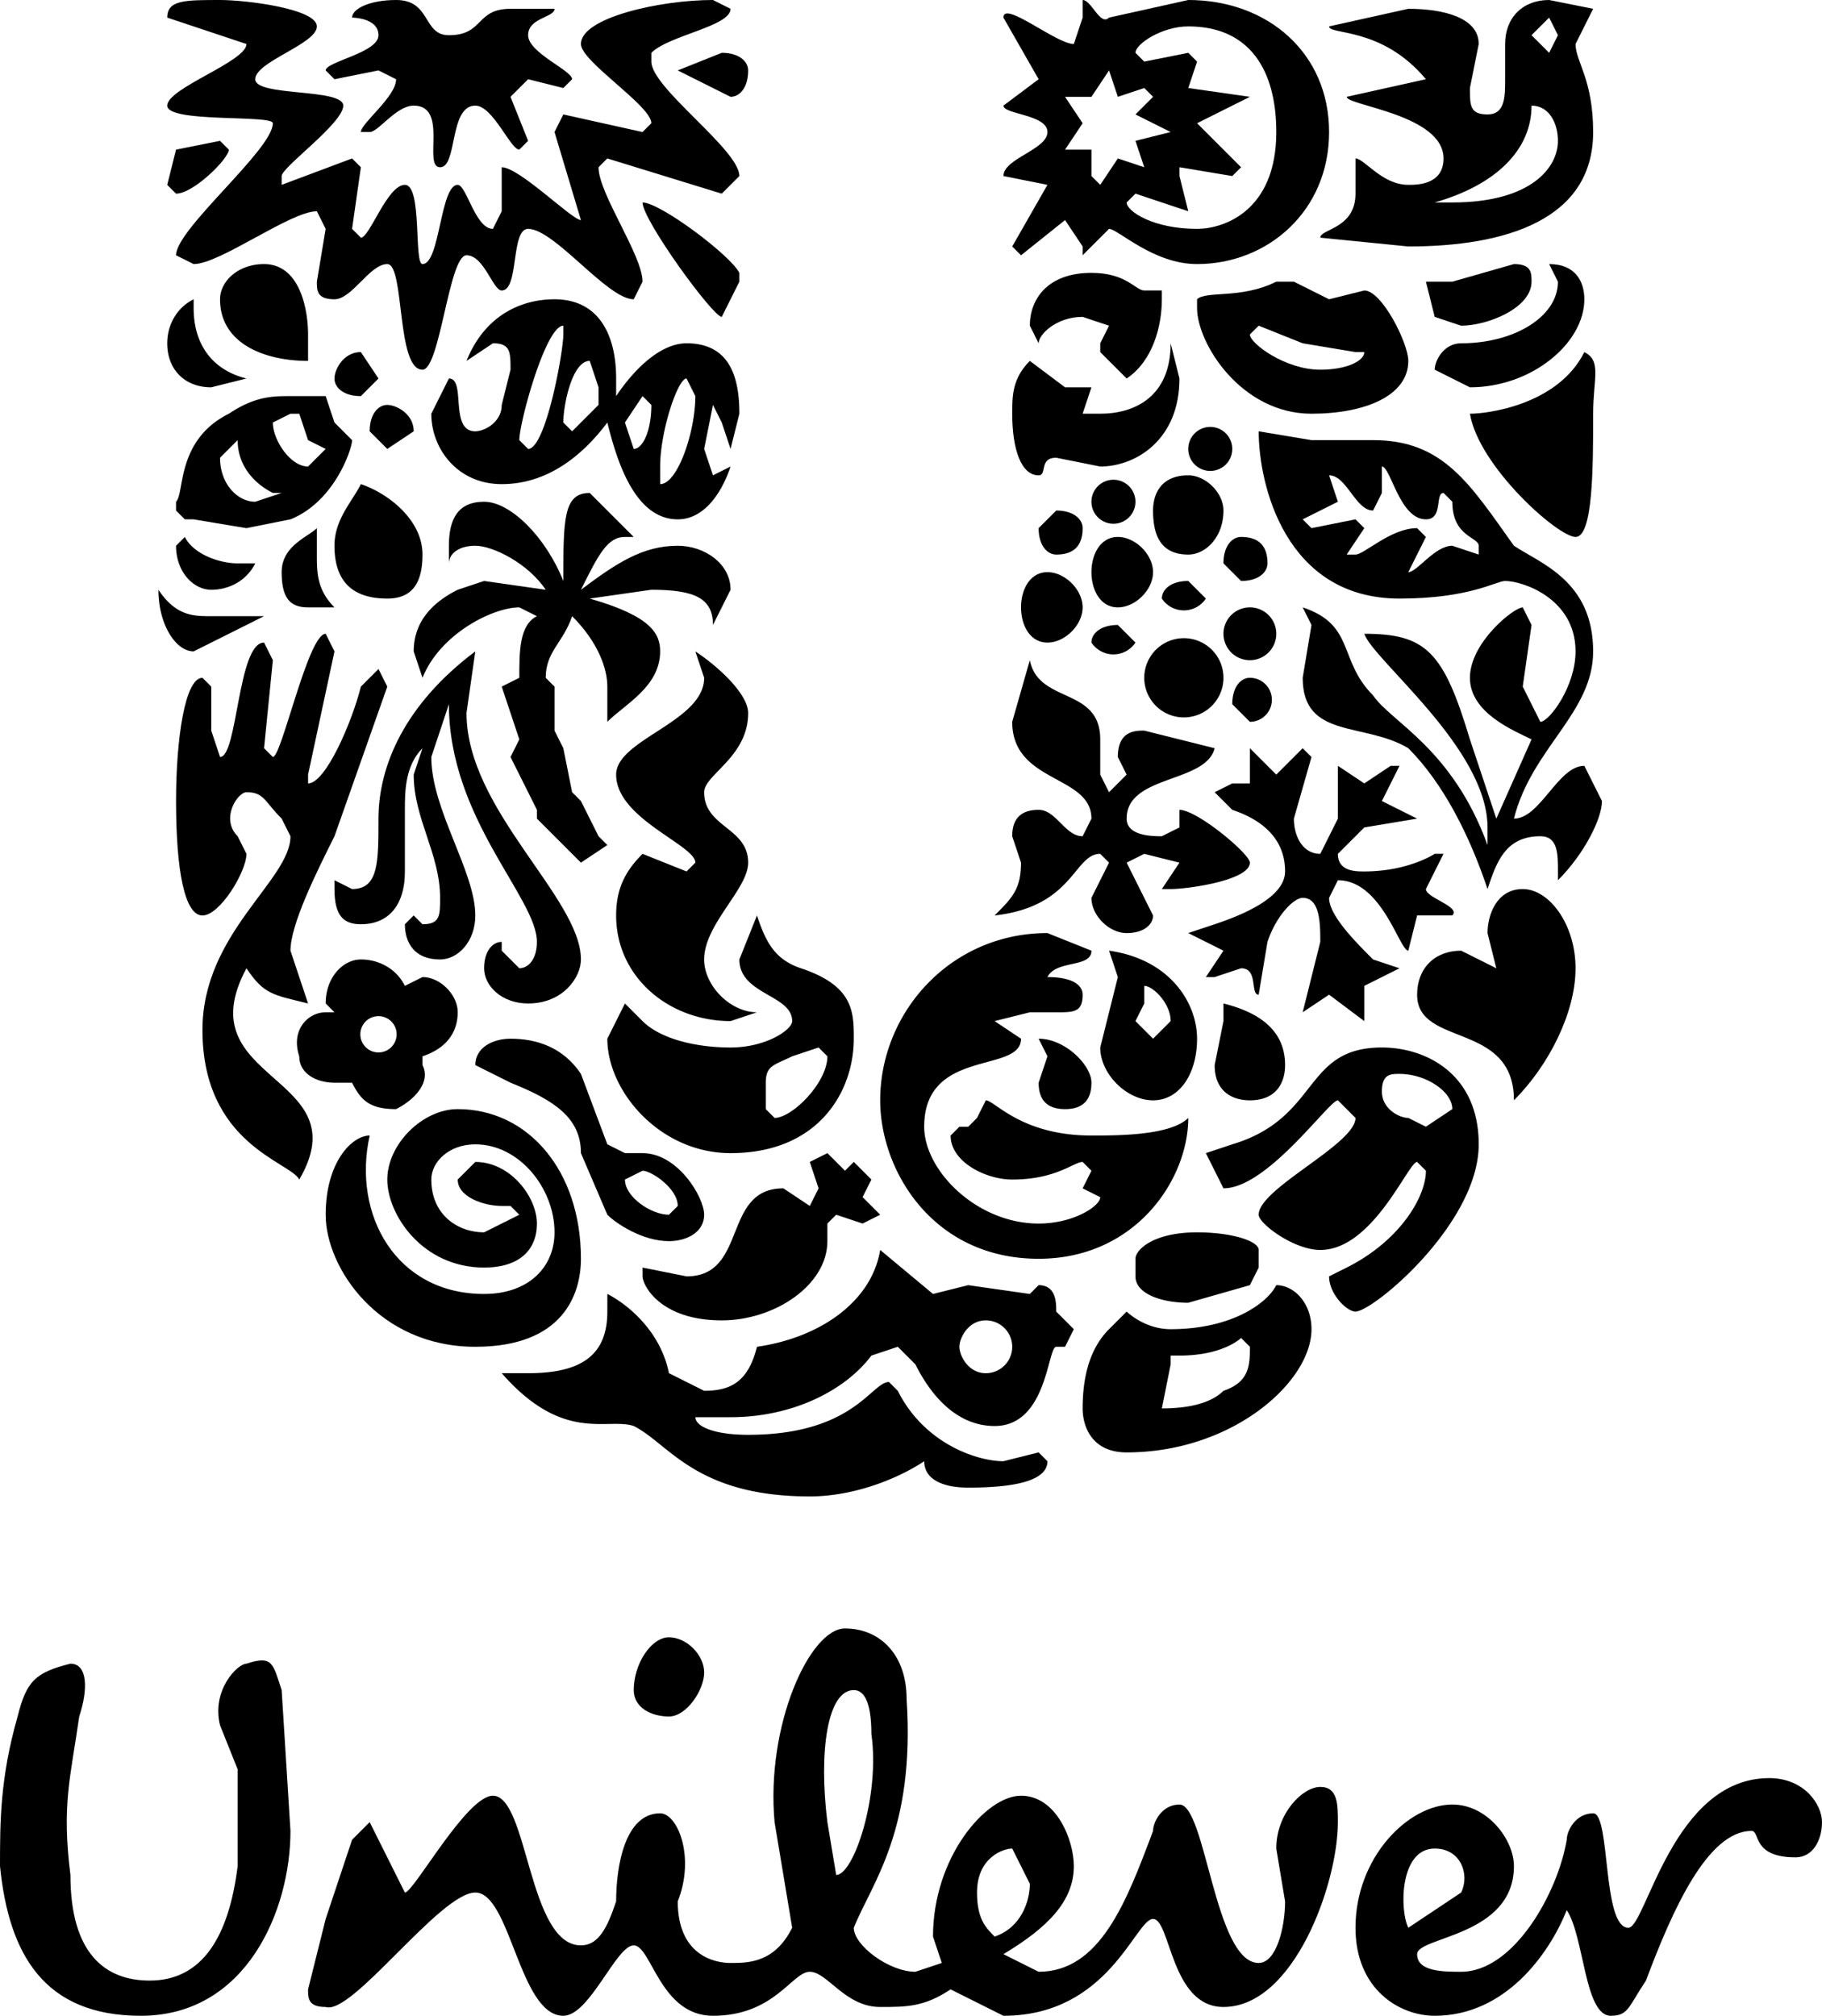 <svg fill="currentcolor" viewBox="0 0 207 229" height="143.816" width="130" xmlns="http://www.w3.org/2000/svg">
  <path d="M83 223c2 0 5 0 7-4l-2-12c-1-11 4-22 8-22s7 3 7 8c1 15-4 21-6 26 0 2 4 5 7 5l3-1-1-3c0-9 6-16 10-16s6 5 6 8c0 4-3 7-8 10l4 2c7 0 10-8 13-16 0-1 1-3 3-3 3 0 4 18 9 18 2 0 3-4 3-7l-1-6c0-4 3-7 5-7s2 2 2 4c0 7-5 21-13 21-6 0-6-10-8-10s-5 11-17 11l-6-3c-3 2-5 2-8 2-4 0-6-4-8-4s-4 5-11 5c-6 0-7-8-9-8s-5 8-8 8c-5 0-6-14-10-14s-14 14-17 13c-2 0-2-1-2-2l2-8 3-9 2-2 1 2 3 6c1 0 7-11 10-11 4 0 4 17 10 17 2 0 3-2 4-5 0-4 1-10 5-10 2 0 4 5 2 10 0 6 4 7 6 7m95-14c-1 6-6 15-12 15-2 0-5 0-5-2s11-2 11-10c0-3-3-7-7-7-5 0-11 6-11 14 0 7 5 10 9 10 8 0 13-7 15-12 2 3 2 12 5 12 2 0 2-1 4-4 3-8 7-17 12-17 1 0 0 3 5 3 2 0 3-2 3-4s-2-5-6-5c-11 0-14 17-16 17-3 0-2-13-4-13s-3 2-3 3m-79-12c0-4-1-5-2-5-3 0-4 7-3 15l1 6c2 0 5-9 4-16m-19-7c0-2-2-4-4-4s-4 3-4 6c0 2 2 3 4 3s4-3 4-5m37 24l-2-4c-1 0-4 1-4 5 0 3 1 4 2 5 3-1 4-4 4-6m46-4c3 0 4 3 3 5l-6 4c-1-2-1-9 3-9m-136-9l-2-5c-1-4 2-7 3-7 3-1 3 0 4 3l1 16c0 9-5 21-17 21-11 0-15-7-16-17 0-5 0-10 2-17 1-4 2-5 6-6 2 0 2 3 1 6-1 7-2 10-1 18 0 9 4 12 9 12 6 0 9-5 10-13v-11M167 47c1 6 10 14 12 14s2-8 2-14c0-4 1-6-1-7-3 6-11 7-13 7m0-3c7 0 13-5 13-10 0-2-1-4-4-4l1 2c0 4-5 7-11 7-2 0-3 2-3 3l4 2m-1-7l-3-1-1-4h3l7-2c2 0 2 1 2 2 0 3-5 5-8 5M25 86c2 0 2-13 5-13l1 2-1 10 1 1c1 0 4-14 6-14l1 2-3 14v1c2 0 5-7 6-11l2-2 1 2-6 17c-2 4-5 10-5 13l2 6c-4-1-5-1-7-4-7 13 13 12 6 24-1-2-11-4-11-17 0-11 10-17 10-22l-1-2c-2-2-2-3-4-3-1 0-3 3-1 5l1 2c0 2-3 7-5 7s-3-5-3-13c0-7 1-14 3-14l1 1v5l1 3"></path><path d="M41 105c3 0 5-2 5-6v-7c0-2 0-5 2-7l-1 3c0 5 3 9 3 14 0 2 0 3-2 3l-1-1-1 1c0 2 1 4 4 4 2 0 4-2 4-5 0-5-5-12-5-18l2-6c0 13 10 22 10 27 0 2-1 3-2 3l-2-2v-1c-1 0-2 1-2 3s2 4 5 4c4 0 6-3 6-5 0-7-13-17-13-28l1-7c-8 6-11 13-11 19 0 5 0 8-3 8l-2-1v1c0 3 1 4 3 4M150 42c3 0 5-1 5-2h-1l-6-1-5-2-1 1c0 1 4 4 8 4m-14-8c1-1 5 0 9-2h2l4 2 4-1c2 0 5 6 5 8 0 4-5 6-11 6-8 0-13-8-13-12v-1M42 129c-2 0-5 3-5 9s6 15 17 15c10 0 12-6 12-10 0-10-6-17-14-17-4 0-8 4-8 8s4 10 11 10c4 0 6-2 6-5s-3-7-7-7l-2 2c0 2 3 3 5 3h1l1 1-4 2c-3 0-6-2-6-6 0-2 2-4 5-4 5 0 9 5 9 10 0 4-3 7-8 7-10 0-15-9-13-18"></path><path d="M109 153c0 1 1 3 3 3a3 3 0 000-6c-2 0-3 2-3 3m5 13l4-1 1 1c0 2-3 3-9 3-3 0-5-1-5-3-3 2-8 4-13 4-13 0-16-6-20-8-3-1-8 2-15-6h3c6 0 9-2 9-7v-2c2 1 6 4 7 9l4 2c3 0 5-1 6-5 7-1 13-5 14-11l6 5 4-1 7 1 1-1c2 0 2 2 2 3l2 2-1 2h-1c-1 0-1 9-7 9-4 0-7-3-9-7l-2-2-3 1c-3 4-9 7-16 7h-4c0 1 2 2 6 2 12 0 14-6 16-6l1 1c3 6 9 8 12 8M152 125c-1 0-8 10-13 10l-2-4 3-1c10-3 8-11 17-11 5 0 11 3 11 11 0 9-12 19-14 19-1 0-3-2-3-4l2-1c6-3 9-8 9-11l-1-1c-1 0-5 10-11 10-3 0-7-3-7-4 0-3 11-8 11-11l-2-2m7-3c-1 0-2 0-2 2s2 3 3 3l2 1 3-2c0-2-3-4-6-4M42 49l2 2 3-2c0-2-2-3-3-3s-2 1-2 3m-4-6c0 1 1 2 3 2l2-2-2-3c-2 0-3 2-3 3m-2 17c-1 1-4 2-4 5s1 4 3 4h3c-2-2-2-4-2-6v-3m-15 1l-1 1c0 3 2 5 4 5s4-1 5-3h-2c-2 0-5-1-6-3m-3 6c0 4 2 7 4 7l8-4h-6c-2 0-4 0-6-3m17-26v-3c0-3-1-8-5-8-3 0-5 2-5 4 0 5 5 7 10 7m-6 16c-2 0-4-2-4-5l2-2c0 3 2 5 4 6h1l-3 1m6-7l2 1-2 2c-2 0-4-3-4-5l2-1h1l1 3m-15 7v1l1 1h1l6 1 5-1c5-2 7-8 7-9l-2-2-1-3h-4c-2 0-4 0-7 2-6 3-5 9-6 10m21-2c-1 2-3 4-3 7 0 4 2 6 6 6 3 0 4-2 4-5 0-4-4-7-7-8M28 43l-4 1c-3 0-5-2-5-5 0-2 1-4 3-5v1c0 4 2 7 6 8M139 64l2 2c2 0 3-1 3-2 0-2-1-3-3-3-1 0-2 1-2 3m0 8a3 3 0 106 0 3 3 0 00-6 0m-9 5a4 4 0 009 0 4 4 0 00-9 0m2-9a3 3 0 005 0l-2-2c-2 0-3 1-3 2m-8 5a3 3 0 005 0l-2-2c-2 0-3 1-3 2m7-15c0 3 1 5 4 5 2 0 4-2 4-5 0-2-2-4-4-4-3 0-4 2-4 4m4-7a2 2 0 105 0 2 2 0 00-5 0m-11 6a2 2 0 105 0 2 2 0 00-5 0m0 8c0 2 1 4 3 4s4-2 4-4-2-4-4-4-3 2-3 4m-8 4c0 2 1 4 3 4s4-2 4-4-2-4-4-4-3 2-3 4m2-9c0 2 1 3 2 3 2 0 3-1 3-3 0-1-1-2-3-2l-2 2m22 20c0-2 1-3 2-3a2 2 0 110 5l-2-2M141 152l1 1c0 2 0 4-3 5-1 1-3 2-7 2l1-5v-1h1c5 0 7-2 7-2m1-6l1-2v-2c0-1-3-2-7-2-5 0-7 2-7 3v2c0 2 3 3 6 3l7-2m3 0c-1 2-5 5-12 5-3 0-5-2-5-2l-2 2c-2 2-3 5-3 9 0 2 1 5 5 5 12 0 21-8 21-14 0-3-2-5-4-5M147 93c0 2 1 4 3 4l2-4v-6l3 2 3-2h1l-2 4 4 2-6 1-3 3c0 2 2 2 3 2 5 0 8-2 8-2h1l-2 4c0 1 4 2 3 3h-3-1l-1 4c-1 0-3-8-8-8l-1 2c0 2 3 5 5 7l3 1-4 2v4l-4-3-3 2 2-8c0-2 0-5-2-5-1 0-3 2-4 5l-1 6c-1 0 0-3-2-3l-3 1h-1l2-3-4-2 3-1c3-1 8-3 8-6 0-4-3-6-6-7l-2-2 2-1h2v-3-1l3 3 3-3 1 1-2 7m-30-18c1 5 8 3 8 9v4l1 2 2-2-1-2c0-3 2-3 3-3l8 2c-1 4-10 3-10 8 0 2 3 2 4 2l2-1v-2c2 0 8 5 8 6 0 2-7 3-9 3h-1l2-3-4-1-2 1 3 6c0 1-1 2-3 2s-4-2-4-4l2-4-1-1c-3 0-3 6-12 7 2-2 3-3 3-6l-1-3c0-2 1-3 3-3s3 3 5 3l1-2c0-5-9-4-9-11l2-7M129 116l2 2 2-2c0-2-2-4-3-4v2l-1 2m-3-8c7 1 10 6 10 10s-2 7-5 7-6-3-6-6l2-8-1-3m-8 10l1 2-1 3c0 2 1 3 3 3s3-1 3-3-3-5-6-5m21-4v2l-1 5c0 3 2 4 4 4 3 0 4-2 4-4 0-4-3-6-7-7m-20-3c3 0 4 1 4 2 0 2-1 2-3 2h-3l-4 1 3 2c0 4-11 1-11 10 0 5 6 11 13 11 4 0 7-2 7-3l-2-1 1-2-1-1c-1 0-3 2-8 2-3 0-7-2-7-5l1-1h1l1-1 1-2c1 0 4 4 12 4 3 0 9 0 11-2 0 7-6 16-17 16-12 0-18-10-18-18 0-10 8-19 19-19l5 2c0 2-4 1-5 3M78 39c5 0 6 4 6 8l-1 4-1-3-1-2-1 5 1 3 2-1c-1 3-3 6-6 6-5 0-7-7-8-11-3 4-7 7-12 7s-8-4-8-8l2-4c2 0 0 6 3 6 1 0 3-1 3-3l1-4c0-2 0-3-2-3l-3 2c2-5 6-7 10-7 5 0 7 4 7 9v2c2-3 5-6 8-6m-4 7l-1-1-2 3 1 3c1 0 2-2 2-5m-9 3l3-3v-2l-1-3c-2 0-3 5-3 7l1 1m10 6c2 0 4-6 4-10l-1-2c-1 0-3 6-3 10v2m-15-4c2 0 4-11 4-13v-1c-2 0-5 11-5 13l1 1"></path><path d="M67 56c-3 0-3 3-3 10-2-5-6-9-9-9s-4 2-4 5v2c0-1 1-2 3-2s6 2 8 5l-7-1-3 1c-2 1-5 3-5 7l1 3c2-5 8-8 11-8l2 1c-2 1-2 4-2 7l-2 1 2 6-1 2 3 6v1l4 4 1 1 3-2-1-1-2-4-1-1-1-5-1-2v-5l-1-1c0-3 2-4 3-7 3 3 4 6 4 8v4c2-2 6-4 6-8 0-2-1-4-8-6l7-1c5 0 7 1 7 4l2-4c0-3-3-5-6-5-4 0-7 2-11 5 2-4 3-6 5-6h1l-5-5M173 101c3 0 6 4 6 9s-3 11-7 15c0-9-11-6-11-12 0-3 2-5 5-5l4 2-1-4c0-2 1-5 4-5M126 37l-3-1c-3 0-5 2-5 3l-1-2c0-3 2-6 7-6 4 0 5 2 6 2h2v1c0 3-1 7-4 9l-3-3v-1l1-2m-9 4l4 3h3l-1 3h2c4 0 8-2 8-8l1 4c0 7-5 10-9 10l-5-1c-2 0-1 2-2 2-2 0-3-3-3-7 0-2 0-4 2-6M63 1h-5c-4 0-3 3-7 3-3 0-2-4-6-4-3 0-5 1-5 2 0 0 3 0 3 2s-6 3-6 4l1 1 5-1 2 1c0 2-4 5-4 6h1c1 0 3-3 5-3 4 0 1 7 3 7s1-7 4-7c2 0 4 5 5 5l1-1-2-5 2-2 4 1 1-1c0-1-5-3-5-5s3-2 3-3m14 7l6 3c1 0 2-1 2-3 0-1-1-2-3-2l-5 2m7 12c0-3-10-10-10-13V6c2-2 9-3 9-5l-2-1c-6 0-15 2-15 5 0 2 8 7 8 9l-1 1-9-2-1 2 3 10c-1 0-7-6-9-6v5l-1 2c-2 0-3-5-4-5-2 0-2 9-4 9-1 0 0-9-2-9s-4 6-5 6l-1-1 1-7-1-1-8 3v-1c0-1 7-6 7-8s-10-1-10-3 7-4 7-6-8-3-11-3c-4 0-6 0-6 2l9 3c0 2-9 5-9 7s12 1 12 2c0 3-11 12-11 15l2 1c3 0 11-6 14-6l1 2-1 6c0 1 0 2 2 2s4-4 6-4 1 12 4 12c2 0 3-13 5-13s3 4 4 4c2 0 1-7 3-7 3 0 9 8 12 8l1-2c0-3-5-10-5-13l1-1 13 4 2-2m-58-3c0 1-4 5-6 5l-1-1 1-4 5-1 1 1m47 6c0 2 8 13 9 13l2-4v-1c-1-2-9-8-11-8M174 4l2 2 1-2-1-2-2 2m-10 14c0-5-11-6-11-7l9-2c-5-6-11-5-11-6l9-2c4 0 8 1 8 4l-1 5c0 2 0 3 2 3s2-2 2-4V5c0-3 2-5 5-5l5 1-2 4c0 2 2 4 2 10 0 10-10 13-21 13l-10-1c0-1 4-1 4-5v-4c1 0 3 3 6 3 1 0 4 0 4-3m10-6c0 5-4 9-11 11h2c9 0 12-4 12-7 0-2-1-4-3-4M170 93l4-9c-2-1-7-3-7-7s5-8 6-8l1 2-1 7 2 4c1 0 4-4 4-8 0-6-6-8-8-8-1 0-4 2-12 2-13 0-16-13-16-19l6 1h7c8 0 11 5 16 12 3 2 9 4 9 12 0 7-7 11-9 19 3 0 5-6 8-6l2 4c0 2-2 6-5 9v-1c0-2 0-4-2-4-4 0-5 3-6 6-2-6-5-12-9-16-5-3-12-1-12-8l1-6-1-2c6 2 4 6 8 10 2 3 9 6 13 17v-2c0-9-13-19-14-22 7 0 9 2 12 12l3 9m-2-31c0-1-3-1-3-5l-1-1c-1 0 0 3-2 3-3 0-4-6-5-6v3l-1 2c-2 0-3-4-5-4l1 3-4 2 1 1 5-1 1 1-2 3h1c1 0 4-3 7-3l1 1-2 4c1 0 3-3 5-3l3 1v-1"></path><path d="M121 25l2 3v1l3-3c1 0 5 4 10 4 8 0 15-6 15-15s-7-15-16-15l-9 2c-1 1-2-2-3-2v2l-1 3c-2 0-8-5-8-3l4 7-4 3c0 1 5 1 5 3s-5 3-5 5l5 1-4 7 1 1 5-4m2-11l-2-3h3l2-3 1 3 3-1 1 1-2 2 4 2-4 1 1 3-3-1-2 3-1-1v-2-1h-3l2-3m13 12c-5 0-8-2-8-3l1-1 6 2-1-4v-1l6 1 1-1-5-5 6-3-7-1 1-3-1-1-5 1-1-1c0-1 3-3 6-3 7 0 10 5 10 12 0 9-6 11-9 11M93 135l-1 2-3-2c-7 0-4 10-11 10l-5-1v1c0 1 2 5 9 5 6 0 12-4 12-9v-2l1-1 3 1 2-1-2-2 1-2-2-2-1 1-2-2-2 1 1 3"></path><path d="M76 138c-2 0-5-2-5-4l2-1c1 0 4 2 4 4l-1 1m-18-15c5 2 8 4 8 8l3 7c1 1 4 3 7 3 2 0 4-1 4-3s-3-7-7-7h-2l-2-1-3-8c-2-3-5-4-8-4-2 0-4 1-4 3l4 2"></path><path d="M90 116c0-3-6-3-6-7l2-5c1 3 2 5 5 6 6 2 6 5 6 8 0 6-4 13-14 13-8 0-14-7-14-13l2-4 2 2c2 2 6 3 10 3s7-2 7-3m0 4c-2 1-3 1-3 3v3l1 1c2 0 6-4 6-7l-1-1-3 1M70 88c0-4 10-6 10-11l-1-3c3 2 6 5 6 7 0 5-5 7-5 9 0 4 5 4 5 8 0 3-5 7-5 11 0 3 3 6 6 6l-3 1c-7 0-13-5-13-12 0-3 1-5 3-7l5 2 1-1c0-2-9-5-9-10M34 120c0 2 2 3 4 3h2c1 2 2 3 5 3 2-1 4-3 3-5v-1c3-1 4-3 4-5s-2-4-4-4l-2 1c-1-2-3-3-5-3s-4 2-4 5l1 1h-1c-2 0-4 2-3 5m11-3a2 2 0 11-4 1 2 2 0 014-1"></path>
</svg>